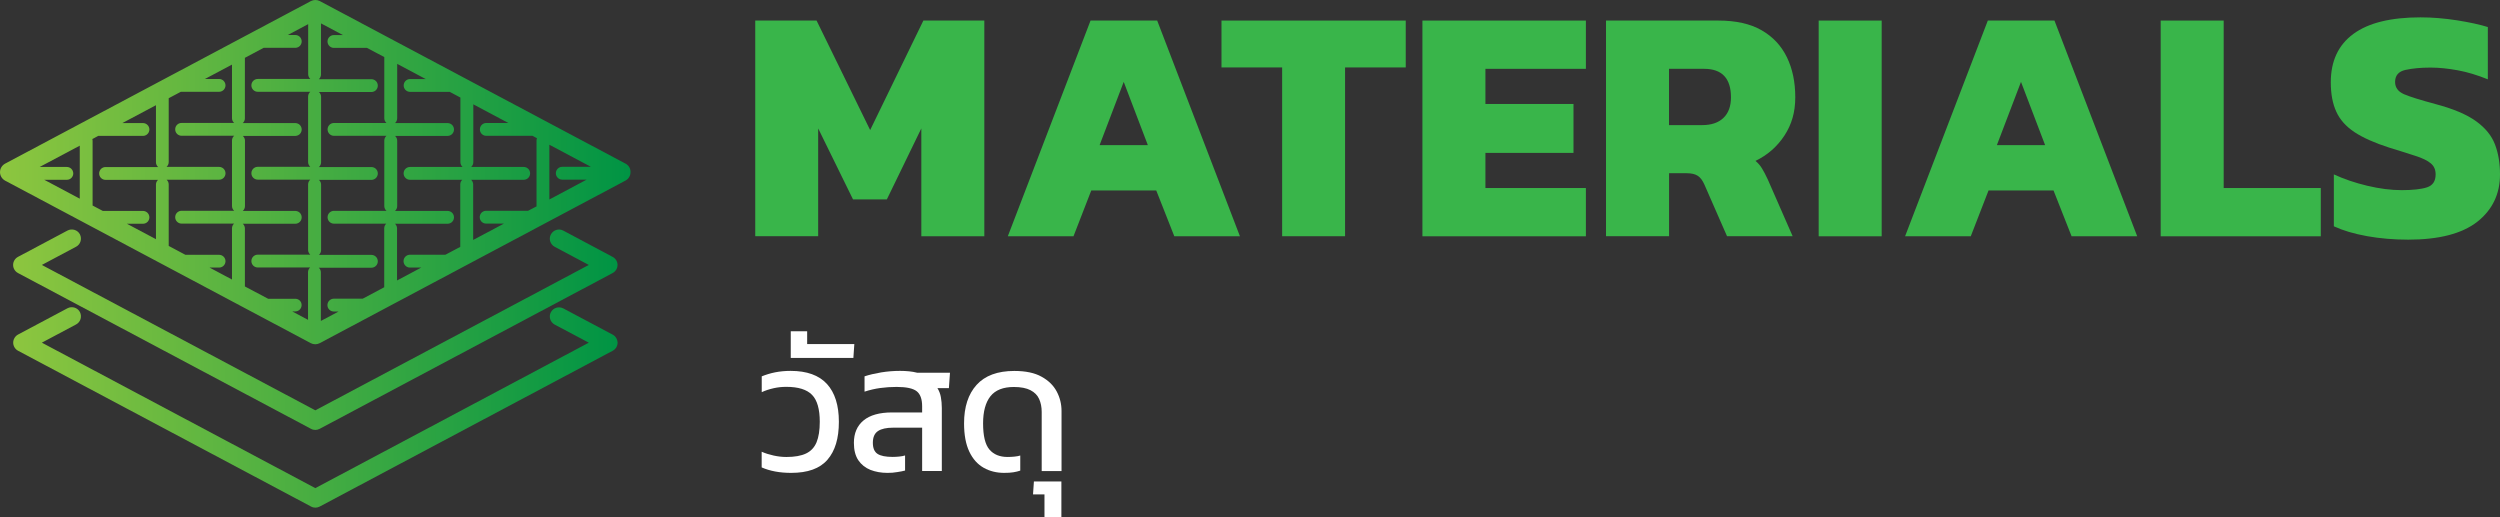 <?xml version="1.0" encoding="UTF-8"?>
<svg id="Layer_1" data-name="Layer 1" xmlns="http://www.w3.org/2000/svg" version="1.1" xmlns:xlink="http://www.w3.org/1999/xlink" viewBox="0 0 342.9 70.91">
  <rect x="0" y="0" width="342.9" height="70.91" fill="#333333" stroke="none"/>
  <defs>
    <style>
      .cls-1 {
        fill: url(#linear-gradient);
      }

      .cls-1, .cls-2, .cls-3, .cls-4, .cls-5 {
        stroke-width: 0px;
      }

      .cls-2 {
        fill: #39b54a;
      }

      .cls-3 {
        fill: url(#linear-gradient-2);
      }

      .cls-4 {
        fill: url(#linear-gradient-3);
      }

      .cls-5 {
        fill: #fff;
      }
    </style>
    <linearGradient id="linear-gradient" x1="0" y1="48.39" x2="86.48" y2="48.39" gradientTransform="translate(0 72) scale(1 -1)" gradientUnits="userSpaceOnUse">
      <stop offset="0" stop-color="#8dc63f"/>
      <stop offset="1" stop-color="#009444"/>
    </linearGradient>
    <linearGradient id="linear-gradient-2" x1="1.8" y1="26.78" x2="84.7" y2="26.78" xlink:href="#linear-gradient"/>
    <linearGradient id="linear-gradient-3" x1="1.81" y1="16.12" x2="84.71" y2="16.12" xlink:href="#linear-gradient"/>
  </defs>
  <g>
    <path class="cls-2" d="M103.59,32.41V2.82h8.41l7.35,15.02,7.3-15.02h8.36v29.59h-8.64v-14.8l-4.73,9.74h-4.64l-4.78-9.74v14.79h-8.63Z"/>
    <path class="cls-2" d="M138.23,32.41l11.35-29.59h9.14l11.35,29.59h-9l-2.48-6.29h-8.91l-2.44,6.29h-9.01ZM150.82,19.91h6.62l-3.31-8.68-3.31,8.68Z"/>
    <path class="cls-2" d="M175.86,32.41V9.25h-8.32V2.82h25.27v6.43h-8.32v23.15h-8.63Z"/>
    <path class="cls-2" d="M195.1,32.41V2.82h22.42v6.62h-13.78v4.82h12.08v6.71h-12.08v4.82h13.78v6.62h-22.42Z"/>
    <path class="cls-2" d="M220.28,32.41V2.82h15.39c2.42,0,4.4.44,5.95,1.33,1.55.89,2.7,2.12,3.47,3.7.77,1.58,1.15,3.41,1.15,5.49s-.5,3.74-1.49,5.26c-1,1.52-2.32,2.67-3.97,3.47.34.28.63.6.87.99.24.38.52.91.83,1.58l3.4,7.76h-9l-3.12-7.12c-.25-.55-.54-.94-.9-1.17-.35-.23-.85-.35-1.49-.35h-2.44v8.64h-8.65ZM228.92,17.16h4.55c1.26,0,2.23-.33,2.92-.99s1.03-1.6,1.03-2.82c0-2.6-1.23-3.91-3.68-3.91h-4.82v7.72Z"/>
    <path class="cls-2" d="M249.45,32.41V2.82h8.64v29.59h-8.64Z"/>
    <path class="cls-2" d="M261.3,32.41l11.35-29.59h9.14l11.35,29.59h-9l-2.48-6.29h-8.91l-2.44,6.29h-9.01ZM273.89,19.91h6.62l-3.31-8.68-3.31,8.68Z"/>
    <path class="cls-2" d="M296.36,32.41V2.82h8.64v22.97h13.32v6.62h-21.96Z"/>
    <path class="cls-2" d="M330.31,32.87c-1.99,0-3.87-.16-5.65-.48s-3.29-.77-4.55-1.35v-7.12c1.38.64,2.91,1.16,4.59,1.56s3.26.6,4.73.6,2.69-.13,3.47-.39,1.17-.85,1.17-1.77c0-.64-.22-1.15-.67-1.52-.44-.37-1.13-.71-2.07-1.01-.93-.31-2.15-.69-3.65-1.15-1.99-.64-3.57-1.35-4.73-2.11-1.16-.77-2-1.7-2.5-2.8-.51-1.1-.76-2.45-.76-4.04,0-2.91,1.03-5.12,3.1-6.64s5.14-2.27,9.21-2.27c1.62,0,3.3.14,5.03.41,1.73.28,3.13.58,4.2.92v7.17c-1.44-.58-2.82-1-4.13-1.24-1.32-.24-2.56-.37-3.72-.37-1.35,0-2.5.11-3.45.32s-1.42.77-1.42,1.65c0,.77.41,1.32,1.22,1.68.81.35,2.26.8,4.34,1.36,2.42.64,4.26,1.42,5.54,2.34,1.27.92,2.14,1.98,2.6,3.19.46,1.21.69,2.58.69,4.11,0,2.69-1.04,4.86-3.12,6.5-2.09,1.63-5.24,2.45-9.47,2.45Z"/>
  </g>
  <g>
    <path class="cls-5" d="M108.51,64.86c-1.55,0-2.9-.25-4.04-.75v-2.15c.5.22,1.04.39,1.63.52s1.18.2,1.76.2c1.13,0,2.03-.16,2.7-.48s1.14-.83,1.44-1.54c.29-.71.44-1.64.44-2.81,0-1.73-.35-2.96-1.06-3.69s-1.88-1.1-3.53-1.1c-.6,0-1.18.06-1.75.19-.57.13-1.11.3-1.62.54v-2.17c.57-.23,1.18-.42,1.83-.55.66-.13,1.37-.2,2.13-.2,2.23,0,3.89.6,4.98,1.79,1.09,1.19,1.64,2.93,1.64,5.2s-.52,3.99-1.56,5.19c-1.05,1.22-2.71,1.81-4.99,1.81Z"/>
    <path class="cls-5" d="M108.46,49.09v-3.65h2.25v1.75h6.47l-.13,1.9h-8.59Z"/>
    <path class="cls-5" d="M121.71,64.86c-.85,0-1.62-.14-2.32-.41-.7-.28-1.25-.72-1.66-1.32-.41-.61-.61-1.4-.61-2.39,0-1.31.44-2.34,1.32-3.07s2.19-1.1,3.92-1.1h4.12v-.85c0-.98-.25-1.67-.75-2.06-.5-.39-1.41-.59-2.75-.59-.77,0-1.51.05-2.25.15-.73.1-1.45.27-2.15.5v-2.1c.65-.22,1.41-.39,2.27-.54.86-.14,1.73-.21,2.6-.21.43,0,.84.02,1.24.06.39.04.75.1,1.09.19h4.52l-.15,2.12h-1.57c.23.37.39.78.47,1.23.08.46.13.95.13,1.49v8.64h-2.7v-5.94h-3.97c-.92,0-1.61.15-2.08.46-.47.31-.71.84-.71,1.61,0,.73.21,1.24.64,1.52.42.28,1.12.42,2.08.42.3,0,.6-.02.91-.05.31-.03.57-.08.79-.15v2.07c-.3.08-.66.15-1.07.21-.42.08-.87.11-1.36.11Z"/>
    <path class="cls-5" d="M137.74,64.86c-1.05,0-1.99-.23-2.82-.7-.83-.47-1.49-1.2-1.97-2.21s-.72-2.3-.72-3.88c0-2.25.57-4.01,1.72-5.28s2.87-1.91,5.17-1.91c1.55,0,2.8.26,3.74.79.95.52,1.64,1.2,2.08,2.03.44.83.66,1.72.66,2.67v8.24h-2.72v-8.11c0-.66-.12-1.26-.35-1.77-.23-.52-.63-.92-1.19-1.21s-1.32-.44-2.28-.44c-1.46,0-2.53.42-3.21,1.27-.67.85-1.01,2.09-1.01,3.72,0,1.72.29,2.91.87,3.59s1.41,1.02,2.5,1.02c.32,0,.63-.02.94-.05s.57-.08.79-.15v2.07c-.28.1-.6.17-.95.23-.35.06-.77.08-1.25.08Z"/>
    <path class="cls-5" d="M143.26,70.91v-3.1h-1.57l.12-1.77h3.77v4.87s-2.32,0-2.32,0Z"/>
  </g>
  <g>
    <path class="cls-1" d="M85.81,22.45L43.87.15c-.38-.2-.85-.2-1.23,0L.69,22.45c-.42.23-.69.68-.69,1.16s.27.93.69,1.16l41.94,22.3c.19.1.4.15.61.15s.42-.05.61-.15l41.94-22.3c.43-.23.69-.67.69-1.16.02-.48-.24-.93-.67-1.16ZM77.12,24.64h3.34l-5.11,2.72v-7.51l5.7,3.03h-3.93c-.48,0-.88.39-.88.88s.4.88.88.88ZM72.43,28.91h-5.75c-.49,0-.88.39-.88.88s.39.88.88.88h2.44l-4.22,2.24v-7.61c0-.25-.11-.48-.28-.64h7.21c.49,0,.88-.39.88-.88s-.39-.88-.88-.88h-7.21c.18-.16.3-.39.3-.66v-7.93l4.81,2.56h-3.03c-.49,0-.88.39-.88.88s.39.88.88.88h6.34l.61.33c-.04.1-.06.2-.06.32v9.03l-1.16.6ZM61.09,34.94h-4.86c-.49,0-.88.39-.88.88s.39.88.88.88h1.55l-3.32,1.77v-7.14c0-.25-.11-.48-.28-.64h7.21c.49,0,.88-.39.88-.88s-.39-.88-.88-.88h-7.21c.18-.16.3-.39.3-.65v-8.99c0-.26-.12-.49-.3-.65h7.21c.49,0,.88-.39.88-.88s-.39-.88-.88-.88h-7.21c.18-.16.3-.39.3-.65v-7.47l3.91,2.08h-2.14c-.49,0-.88.39-.88.88s.39.88.88.88h5.44l1.46.78v8.86c0,.26.12.5.3.66h-7.21c-.49,0-.88.39-.88.88s.39.88.88.88h7.17c-.18.16-.28.39-.28.64v8.56l-2.04,1.08ZM45.79,42.73h.65l-2.43,1.29v-6.66c0-.26-.11-.49-.29-.64h7.22c.49,0,.88-.39.88-.88s-.39-.88-.88-.88h-7.2c.18-.16.3-.39.3-.65v-8.99c0-.26-.12-.49-.3-.65h7.2c.49,0,.88-.39.88-.88s-.39-.88-.88-.88h-7.2c.18-.16.3-.39.3-.65v-8.99c0-.26-.12-.49-.3-.65h7.2c.49,0,.88-.39.88-.88s-.39-.88-.88-.88h-7.21c.18-.16.3-.39.3-.65V3.21l3.01,1.6h-1.24c-.49,0-.88.4-.88.88s.39.88.88.88h4.54l2.37,1.26v8.39c0,.26.12.5.3.65h-7.2c-.49,0-.88.39-.88.88s.39.88.88.88h7.2c-.18.16-.3.39-.3.65v8.99c0,.26.12.49.3.65h-7.2c-.49,0-.88.39-.88.88s.39.88.88.88h7.17c-.18.16-.28.39-.28.64v8.08l-2.95,1.57h-3.96c-.49,0-.88.4-.88.88,0,.49.39.88.88.88ZM40.5,40.98h-3.72l-3.19-1.69v-7.95c0-.26-.11-.49-.29-.65h7.2c.49,0,.88-.39.88-.88s-.39-.88-.88-.88h-7.2c.18-.16.3-.39.3-.65v-8.99c0-.26-.12-.49-.3-.65h7.2c.49,0,.88-.39.88-.88s-.39-.88-.88-.88h-7.21c.19-.16.3-.39.3-.65V7.93l2.57-1.37h4.34c.49,0,.88-.39.88-.88s-.39-.88-.88-.88h-1.03l2.8-1.49v6.87c0,.26.12.5.3.65h-7.21c-.49,0-.88.39-.88.88s.39.88.88.88h7.2c-.18.16-.3.39-.3.65v8.99c0,.26.12.49.3.65h-7.2c-.49,0-.88.39-.88.88s.39.88.88.88h7.2c-.18.16-.3.39-.3.65v8.99c0,.26.12.49.3.65h-7.2c-.49,0-.88.39-.88.88s.39.88.88.88h7.18c-.18.16-.29.39-.29.64v6.54l-2.17-1.15h.41c.49,0,.88-.39.88-.88s-.39-.86-.87-.86ZM30.05,34.95h-4.62l-2.29-1.22v-8.43c0-.26-.11-.49-.29-.65h7.2c.49,0,.88-.39.88-.88s-.39-.88-.88-.88h-7.21c.18-.16.3-.39.3-.66v-8.76l1.66-.88h5.25c.49,0,.88-.4.88-.88s-.39-.88-.88-.88h-1.94l3.71-1.97v7.35c0,.26.12.5.3.65h-7.21c-.49,0-.88.39-.88.88s.39.88.88.88h7.21c-.18.16-.3.39-.3.65v8.99c0,.26.12.49.3.65h-7.21c-.49,0-.88.39-.88.88s.39.88.88.88h7.2c-.18.16-.29.39-.29.65v7.02l-3.08-1.64h1.31c.49,0,.88-.39.88-.88,0-.47-.39-.87-.88-.87ZM19.61,28.93h-5.51l-1.4-.74v-8.9c0-.08-.01-.15-.03-.22l.8-.43h6.14c.49,0,.88-.4.88-.88s-.39-.88-.88-.88h-2.83l4.61-2.45v7.82c0,.26.12.5.3.66h-7.21c-.49,0-.88.39-.88.88s.39.88.88.88h7.2c-.18.16-.29.39-.29.65v7.49l-3.98-2.12h2.2c.49,0,.88-.39.88-.88s-.4-.88-.88-.88ZM9.16,22.9h-3.72l5.5-2.92v7.27l-4.87-2.59h3.1c.49,0,.88-.39.88-.88-.01-.49-.4-.88-.89-.88Z"/>
    <path class="cls-3" d="M84.02,35.23l-6.76-3.6c-.61-.33-1.37-.09-1.7.52-.33.61-.09,1.37.52,1.7l4.68,2.49-37.51,19.94L5.74,36.34l4.7-2.5c.61-.33.84-1.08.52-1.7-.32-.61-1.09-.84-1.7-.52l-6.79,3.61c-.41.22-.67.64-.67,1.11s.26.89.67,1.11l40.19,21.37c.18.1.39.15.59.15s.4-.05.59-.15l40.19-21.37c.41-.22.67-.64.67-1.11,0-.47-.26-.89-.68-1.11Z"/>
    <path class="cls-4" d="M84.02,45.89l-6.76-3.59c-.61-.32-1.37-.09-1.7.52-.33.61-.09,1.37.52,1.7l4.68,2.48-37.51,19.95L5.74,47l4.7-2.5c.61-.33.84-1.08.52-1.7-.32-.61-1.09-.84-1.7-.52l-6.79,3.61c-.4.22-.66.65-.66,1.11s.26.89.67,1.11l40.19,21.37c.18.1.39.15.59.15s.4-.05.59-.15l40.19-21.37c.41-.22.67-.64.67-1.11-.02-.46-.27-.89-.69-1.11Z"/>
  </g>
</svg>
